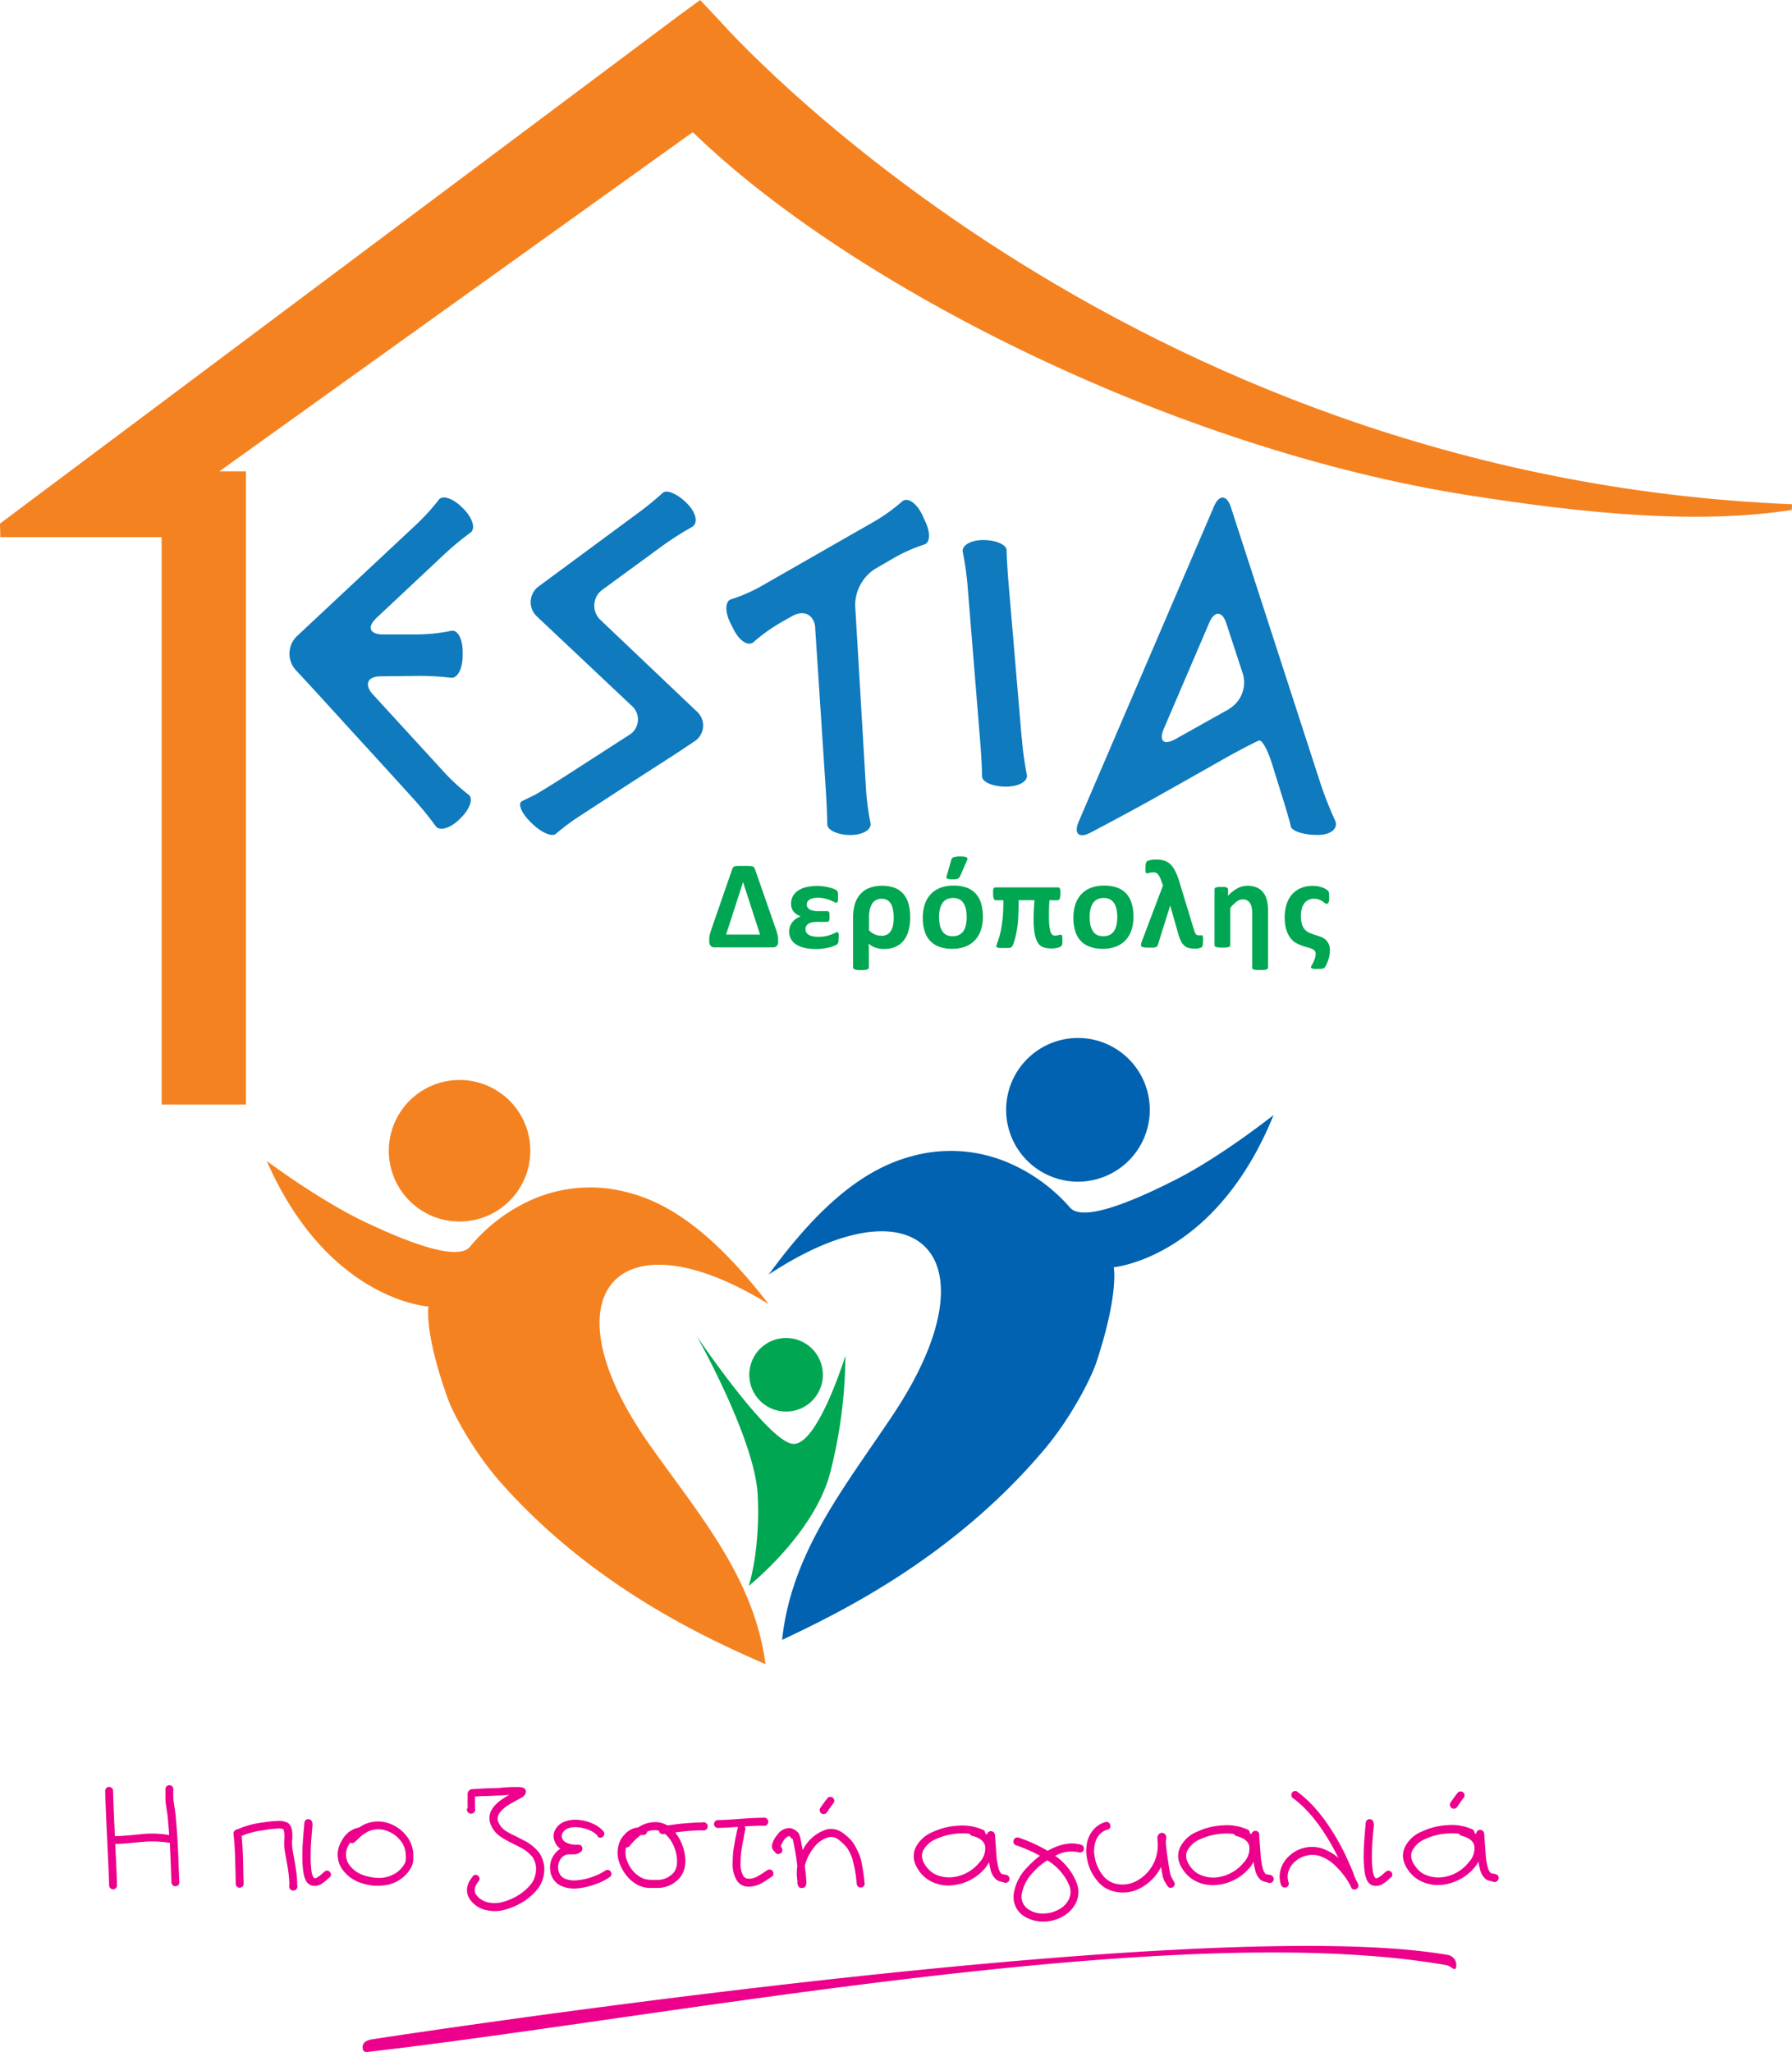 <svg id="Layer_1" data-name="Layer 1" xmlns="http://www.w3.org/2000/svg" viewBox="0 0 434.1 496.95"><defs><style>.cls-1{fill:#ec008c;}.cls-2,.cls-5{fill:#f58220;}.cls-3{fill:#0062b0;}.cls-3,.cls-4,.cls-5,.cls-6{fill-rule:evenodd;}.cls-4,.cls-7{fill:#00a651;}.cls-6{fill:#0f7abd;}</style></defs><path class="cls-1" d="M42 433.41a19.63 19.63 0 0 0 0 2.23q.05.64.31 2.26t.29 2.43q.22 2.47.37 4.75.15 2.47.28 6t.2 4.77a1 1 0 0 1-.26.68.93.93 0 0 1-.66.29.9.9 0 0 1-.68-.24 1 1 0 0 1-.31-.66q-.07-1.33-.18-4.6l-.22-5.08a.92.92 0 0 1-.52 0 25 25 0 0 0-6.26-.15l-2 .18q-1.44.15-2.45.22t-2 .07q.33 6.48.44 10a1 1 0 0 1-.26.7.84.84 0 0 1-.66.29 1 1 0 0 1-.7-.26.84.84 0 0 1-.29-.66q-.11-3.5-.48-11.17t-.48-11.72a1 1 0 0 1 .28-.7.88.88 0 0 1 .66-.29 1 1 0 0 1 .68.28.86.86 0 0 1 .29.64q.11 4 .44 11 1 0 2-.07l2.39-.2 2-.2a24.43 24.43 0 0 1 6.77.22q-.15-2.1-.33-3.86 0-.63-.29-2.34t-.29-2.47v-2.56a.91.91 0 0 1 .35-.63.94.94 0 0 1 1.34.13 1 1 0 0 1 .22.72zM57.62 443a20.91 20.91 0 0 1 6-1.62 27 27 0 0 1 3.53-.37 4.66 4.66 0 0 1 2.69.52 2.93 2.93 0 0 1 .88 1.69 9.89 9.89 0 0 1 .07 2.21 11.28 11.28 0 0 0 0 1.88q.11.92.46 2.8t.55 3.46a23.78 23.78 0 0 1 .2 3 1 1 0 1 1-1.91 0 22.46 22.46 0 0 0-.18-2.82q-.18-1.45-.53-3.28t-.5-3a15.53 15.53 0 0 1 0-2.17 8.68 8.68 0 0 0-.07-1.77l-.15-.52a3.06 3.06 0 0 0-1.47-.15 23.33 23.33 0 0 0-3.24.37 19.43 19.43 0 0 0-5.41 1.4q.22 2.17.33 5.48.11 5.41.15 6.07a.82.82 0 0 1-.24.66 1 1 0 0 1-.66.33.84.84 0 0 1-.68-.24 1 1 0 0 1-.33-.68q0-.66-.15-6.11-.11-3.64-.4-6a.93.93 0 0 1 .2-.68 1 1 0 0 1 .64-.39l.22-.15zm18.11-1.4q0 .15-.13 1.56t-.24 3q-.11 1.55-.11 2.94a24.37 24.37 0 0 0 .22 4.16 4.81 4.81 0 0 0 .37 1.25l.26.33q.37.15 1-.33a4.32 4.32 0 0 0 .77-.59q.7-.63.77-.66a.87.87 0 0 1 .68-.22 1 1 0 0 1 .86 1 .9.9 0 0 1-.37.64l-.7.63a7.75 7.75 0 0 1-1 .77 3 3 0 0 1-2.83.48 2.39 2.39 0 0 1-1.25-1.25 6.92 6.92 0 0 1-.52-1.77 25.65 25.65 0 0 1-.26-4.49q0-1.4.11-3t.24-3q.13-1.45.13-1.6a1 1 0 0 1 .33-.66.89.89 0 0 1 .7-.22 1 1 0 0 1 .66.33.9.9 0 0 1 .22.7zm12.51 2.47a1.7 1.7 0 0 1-.33.26 10.19 10.19 0 0 0-1 .88l-1 .92a.89.89 0 0 1-1.1.11q-.18.29-.41.7a4.36 4.36 0 0 0 0 4.38 6.94 6.94 0 0 0 3.79 2.87 12.21 12.21 0 0 0 3.61.61 7.5 7.5 0 0 0 3.44-.81 6.24 6.24 0 0 0 2.63-2.41 2.4 2.4 0 0 0 .42-1.07 8.15 8.15 0 0 0 0-1.44 5.65 5.65 0 0 0-1.31-3.35 7.19 7.19 0 0 0-3.11-2.26 6.08 6.08 0 0 0-3.75-.24 5.3 5.3 0 0 0-1.8.85zm-1.18-1.51a7.26 7.26 0 0 1 2.54-1.18 7.85 7.85 0 0 1 4.82.28 9 9 0 0 1 4 2.91 7.57 7.57 0 0 1 1.69 4.44v1.18a3.92 3.92 0 0 1-.15 1.14 4.88 4.88 0 0 1-.57 1.29 8.17 8.17 0 0 1-2.41 2.52 8.57 8.57 0 0 1-3.07 1.31 12.22 12.22 0 0 1-3.28.22 11.37 11.37 0 0 1-3.17-.66 8.8 8.8 0 0 1-4.82-3.72 6.19 6.19 0 0 1 0-6.22 6.86 6.86 0 0 1 1.79-2.32 6.11 6.11 0 0 1 2.63-1.18zm26.22-4.56v-.4-.77a5.71 5.71 0 0 1 0-.81v-1.21a2.79 2.79 0 0 1 0-.52 1.47 1.47 0 0 1 .11-.29 1 1 0 0 1 .37-.48 1.24 1.24 0 0 1 .48-.22h.29l.81-.07 2.21-.11q3.57-.11 3.75-.15 1.47-.15 3.05-.18h1.55a3.61 3.61 0 0 1 .63.11 1.83 1.83 0 0 1 .44.18 1 1 0 0 1 .41 1 1.69 1.69 0 0 1-.77 1.1q-.33.22-1 .59-2 1.07-2.5 1.4-3 2-2.5 3.79a4.66 4.66 0 0 0 2.17 2.61q.7.44 1.88 1 2 1 2.13 1.1a10.57 10.57 0 0 1 3.86 3.09 7.24 7.24 0 0 1 1 5.71 7.58 7.58 0 0 1-1.84 3.51 14 14 0 0 1-3.5 2.85 15.83 15.83 0 0 1-4.2 1.71 8.33 8.33 0 0 1-3.9.13 6.43 6.43 0 0 1-4.53-2.91q-1.44-2.54.85-5.34a.9.9 0 0 1 .64-.37 1 1 0 0 1 1 .86.87.87 0 0 1-.22.68q-1.47 1.8-.66 3.2a4.82 4.82 0 0 0 3.31 2 6.77 6.77 0 0 0 3.09-.15 13.41 13.41 0 0 0 3.57-1.47 12.27 12.27 0 0 0 3-2.43 5.53 5.53 0 0 0 1.42-2.69 5.33 5.33 0 0 0-.66-4.27 9 9 0 0 0-3.17-2.47q-.11-.07-2.1-1.07a20.17 20.17 0 0 1-2.1-1.18 6.35 6.35 0 0 1-2.94-3.68q-.85-3.24 3.31-5.89.55-.37 1.36-.81l-1.91.15q-.29 0-3.9.15-1.47 0-2.13.11a1.54 1.54 0 0 0-.37 0v.92a5.5 5.5 0 0 0 0 .79v1.15a1 1 0 1 1-1.91 0zm31.51 6.63a5.07 5.07 0 0 0-1.86-1.32 8.39 8.39 0 0 0-2.67-.74q-3.13-.37-4.09 1.55a1.47 1.47 0 0 0 0 1.07 1.84 1.84 0 0 0 .77.92 4.91 4.91 0 0 0 2.54.63 1.21 1.21 0 0 0 .29 0h.11a.21.21 0 0 0 .15 0h.11a1 1 0 0 1 .44.11.94.94 0 0 1 .44.48.87.87 0 0 1 0 .66.74.74 0 0 1-.22.41 2.23 2.23 0 0 1-.29.22 2.63 2.63 0 0 1-1.51.48h-1.25a2.41 2.41 0 0 0-1.91 1.07 3.44 3.44 0 0 0-.59 2.58 2.7 2.7 0 0 0 1.44 2.17 6.11 6.11 0 0 0 3.17.44 14.44 14.44 0 0 0 3.74-.85 13.21 13.21 0 0 0 3-1.47 1 1 0 0 1 .72-.17.84.84 0 0 1 .61.39 1 1 0 0 1 .17.72.85.85 0 0 1-.39.61 14.11 14.11 0 0 1-3.48 1.73 17 17 0 0 1-4.25 1 7.9 7.9 0 0 1-4.2-.66 4.59 4.59 0 0 1-2.47-3.57 5.24 5.24 0 0 1 1-4 4.7 4.7 0 0 1 1.44-1.36 3.47 3.47 0 0 1-1.36-1.73 3.21 3.21 0 0 1 0-2.65 4.29 4.29 0 0 1 2.43-2.21 7.84 7.84 0 0 1 3.57-.37 10.38 10.38 0 0 1 3.28.92 7.47 7.47 0 0 1 2.5 1.8 1 1 0 0 1 .22.72 1 1 0 0 1-1 .86 1 1 0 0 1-.64-.33zm12-1.1a.94.94 0 0 1-.35.66.9.9 0 0 1-.68.22 4.45 4.45 0 0 0-.55 0 16.32 16.32 0 0 0-2.72 2.69 1 1 0 0 1-.85.33 5.65 5.65 0 0 0 .22 3.09 7.57 7.57 0 0 0 1.51 2.61 6.55 6.55 0 0 0 2.28 1.73 4 4 0 0 0 1.09.31q.61.09 1 .11h1.32a5.2 5.2 0 0 0 4.16-1.8A4 4 0 0 0 164 451a8.56 8.56 0 0 0-.59-3.4 8 8 0 0 0-2.32-3.46l-.41.07a1 1 0 0 1-.68-.21.94.94 0 0 1-.39-.63v-.07a.82.82 0 0 0-.26 0 4.84 4.84 0 0 0-2.61.29zm6.74.22a11.64 11.64 0 0 1 2.43 5.85 7.84 7.84 0 0 1-.13 2.78 5.45 5.45 0 0 1-1.16 2.37 7.08 7.08 0 0 1-5.63 2.47h-2a3.07 3.07 0 0 1-.44-.06l-.42-.07a3.07 3.07 0 0 1-.44-.09l-.42-.15-.46-.17a8.39 8.39 0 0 1-2.89-2.21 10 10 0 0 1-1.9-3.28 6.87 6.87 0 0 1-.37-3.63 5.87 5.87 0 0 1 1.69-3.37 4.9 4.9 0 0 1 3.24-1.62 7.1 7.1 0 0 1 5.08-1.21 6.12 6.12 0 0 1 2 .74 59.58 59.58 0 0 1 8.43-.74 1 1 0 1 1 0 1.91 48.44 48.44 0 0 0-6.55.52zm17-.66l-.22 1.07-.29 1.62q-.15.66-.31 1.64t-.24 1.91q-.07.94-.07 1.78a5.75 5.75 0 0 0 .7 3.28q.7.92 2.43.44a4.4 4.4 0 0 0 1-.42l1.25-.75 1.1-.74a1 1 0 0 1 .75-.13.9.9 0 0 1 .59.44 1 1 0 0 1 .11.74.85.85 0 0 1-.42.57q-.15.07-1 .66a16.37 16.37 0 0 1-1.53.94 6.69 6.69 0 0 1-1.33.53q-3 .85-4.49-1.14a7.52 7.52 0 0 1-1.07-4.42q0-.88.07-1.91a19.75 19.75 0 0 1 .26-2.06l.29-1.73q.15-.74.35-1.64t.24-1a.54.54 0 0 1 .11-.33q-3.17.22-4.9.26a.94.94 0 0 1-.66-.28.88.88 0 0 1-.29-.66 1 1 0 0 1 .28-.68.9.9 0 0 1 .68-.29q1.62 0 5.37-.29t5.52-.26a1 1 0 1 1 0 1.91q-1.77 0-4.45.18a.89.89 0 0 1 .18.81zm11.34 2.1a.15.15 0 0 1 0-.11q0 .15.07.11zm-4.31 3.24v-.06a.27.27 0 0 0-.06-.09l-.17-.18a1.53 1.53 0 0 1-.33-1.21 6 6 0 0 1 1.36-2.61 3.55 3.55 0 0 1 3-1.55 3.35 3.35 0 0 1 2 1.14 1.29 1.29 0 0 1 .29.55q.07.18.18.52a13.21 13.21 0 0 1 .29 1.4l.33 1.73a9.76 9.76 0 0 1 5.45-4.9 4.61 4.61 0 0 1 4 .55 13.54 13.54 0 0 1 1.9 1.56 7.89 7.89 0 0 1 1.38 1.86q.55 1 .92 1.88a10.68 10.68 0 0 1 .63 2.15q.26 1.31.37 2.06t.29 2.23q0 .37.07.59a1 1 0 0 1-.2.72.87.87 0 0 1-.64.35 1 1 0 0 1-.72-.2.87.87 0 0 1-.35-.64l-.18-1.58q0-.29-.2-1.38a10.8 10.8 0 0 0-.28-1.42l-.29-1.25a5.84 5.84 0 0 0-.44-1.32l-.52-1.07a5.33 5.33 0 0 0-.74-1.1q-.37-.41-.9-.9a9.8 9.8 0 0 0-1.12-.9 2.74 2.74 0 0 0-2.43-.33 6.65 6.65 0 0 0-3.15 2.23 11.78 11.78 0 0 0-2.08 3.74q-.15.44-.26.92.18 1.25.26 2.21t.11 1.44a3.15 3.15 0 0 1 0 .52 1.63 1.63 0 0 1-.18.66.91.91 0 0 1-.81.48.87.87 0 0 1-1-.55 2.38 2.38 0 0 1-.18-.59 3.9 3.9 0 0 0 0-.44.76.76 0 0 0 0-.29 10.94 10.94 0 0 1 0-3.46q-.11-.66-.18-1.36-.33-2.21-.66-3.79a11.66 11.66 0 0 0-.29-1.29 1.09 1.09 0 0 1 0-.18q-.22.15-.46-.22a1.44 1.44 0 0 0-.28-.37q-.55-.07-1.32.85a6.63 6.63 0 0 0-.85 1.62 1.71 1.71 0 0 1 .29.44 1 1 0 0 1 .07.74.88.88 0 0 1-.48.55 1 1 0 0 1-.74.07.89.89 0 0 1-.55-.48zm47.37-4.31a14.73 14.73 0 0 0-4.14.07 14.42 14.42 0 0 0-4 1.18 6.14 6.14 0 0 0-3.2 2.87q-.77 1.77.81 3.83a5.57 5.57 0 0 0 2.28 1.91 7.89 7.89 0 0 0 4.09.64 9.5 9.5 0 0 0 3.68-1.2 9.62 9.62 0 0 0 2.83-2.39 4.88 4.88 0 0 0 1.36-3.9q-.33-1.8-3.09-2.5a.89.89 0 0 1-.63-.52zm6.11.18q0 .48.15 2.36t.22 3a17 17 0 0 0 .48 2.76 2.9 2.9 0 0 0 .66 1.32.89.89 0 0 0 .41.18h.15l.15.07a.33.33 0 0 1 .15 0 2 2 0 0 1 .48.11 1 1 0 0 1 .61 1.23.9.9 0 0 1-.48.55 1 1 0 0 1-.72.06l-.33-.11-.44-.11a2.86 2.86 0 0 1-1.14-.48A4.45 4.45 0 0 1 240 453q-.22-.85-.4-2a10.54 10.54 0 0 1-.85 1.29 11.67 11.67 0 0 1-3.37 2.83 11.8 11.8 0 0 1-4.51 1.44 9.12 9.12 0 0 1-5-.77 7.86 7.86 0 0 1-3.09-2.5q-2.24-3-1-5.78a7.93 7.93 0 0 1 4.16-3.83 16.62 16.62 0 0 1 6.18-1.53 12.3 12.3 0 0 1 6 1 .87.87 0 0 1 .55.85l.4.33a1 1 0 0 1 .85-.85 1 1 0 0 1 .72.2.87.87 0 0 1 .35.64zm10.86 5.12a35.44 35.44 0 0 0-5.82-2.54 1 1 0 0 1-.53-.5 1 1 0 0 1 0-.74.9.9 0 0 1 .48-.55 1.06 1.06 0 0 1 .75-.05 37.43 37.43 0 0 1 7 3.2q4.53-2.54 8.1-1.47a.9.9 0 0 1 .59.46 1 1 0 0 1 .07.74.89.89 0 0 1-.46.57.92.92 0 0 1-.72.07 7.94 7.94 0 0 0-5.74.85 14.12 14.12 0 0 1 5.18 6.54 5.94 5.94 0 0 1-.11 4.73 7.67 7.67 0 0 1-3.24 3.4 9.72 9.72 0 0 1-4.53 1.25 8.54 8.54 0 0 1-4.56-1.14 5.48 5.48 0 0 1-2.76-5.74 11.53 11.53 0 0 1 3.17-6.18 23.1 23.1 0 0 1 3.13-2.87zm1.8 1.1a16.38 16.38 0 0 0-3.5 3 9.91 9.91 0 0 0-2.69 5.19 3.66 3.66 0 0 0 1.88 3.86 6.09 6.09 0 0 0 3.48.85 7.94 7.94 0 0 0 3.66-1 5.62 5.62 0 0 0 2.41-2.47 4.23 4.23 0 0 0 .09-3.31 13 13 0 0 0-5.34-6.11zm14.58-7.43a4.2 4.2 0 0 0-2.69 2.39 7.16 7.16 0 0 0-.41 4.2 9.74 9.74 0 0 0 1.77 4.23 5.62 5.62 0 0 0 3.24 2.28 7.21 7.21 0 0 0 5.87-1.1 9.66 9.66 0 0 0 3.88-5 9.84 9.84 0 0 0 .52-3.39 1.9 1.9 0 0 0 0-.37 9.92 9.92 0 0 1-.07-1 2.28 2.28 0 0 1 0-.44c0-.1 0-.18.07-.26a1.12 1.12 0 0 1 .4-.55 1 1 0 0 1 .92-.15 1 1 0 0 1 .7.77 1.64 1.64 0 0 1 0 .7c0 .15 0 .28-.05.41s0 .21 0 .28a.88.88 0 0 0 0 .17v.4q.11 1 .29 2.43.55 3.86.77 4.75l.18.55a.8.8 0 0 0 .15.29l.22.44.37.63a.88.88 0 0 1 .13.72.9.9 0 0 1-.44.59 1 1 0 0 1-.74.11.83.83 0 0 1-.57-.46 3.64 3.64 0 0 1-.31-.48 4.88 4.88 0 0 0-.26-.42 2.37 2.37 0 0 1-.2-.37 3.44 3.44 0 0 1-.18-.5 3.32 3.32 0 0 1-.18-.59q-.11-.52-.41-2.21a11.72 11.72 0 0 1-4.78 5 8.88 8.88 0 0 1-6.66.92 7.3 7.3 0 0 1-4.27-2.91 11.19 11.19 0 0 1-2.24-5.15 10.29 10.29 0 0 1 0-3.57 7 7 0 0 1 1.44-3.15 6 6 0 0 1 3-2 1 1 0 0 1 .75.07.9.9 0 0 1 .46.57 1 1 0 0 1-.07.74.89.89 0 0 1-.55.46zM298.93 444.16a14.73 14.73 0 0 0-4.14.07 14.42 14.42 0 0 0-4 1.18 6.14 6.14 0 0 0-3.2 2.87q-.77 1.77.81 3.83a5.57 5.57 0 0 0 2.28 1.91 7.89 7.89 0 0 0 4.09.64 9.49 9.49 0 0 0 3.68-1.2 9.62 9.62 0 0 0 2.83-2.39 4.88 4.88 0 0 0 1.36-3.9q-.33-1.8-3.09-2.5a.89.89 0 0 1-.63-.52zm6.11.18q0 .48.15 2.36t.22 3a17 17 0 0 0 .48 2.76 2.9 2.9 0 0 0 .66 1.32.89.89 0 0 0 .41.18h.15l.15.07a.33.33 0 0 1 .15 0 2 2 0 0 1 .48.11 1 1 0 0 1 .61 1.23.9.9 0 0 1-.48.55 1 1 0 0 1-.72.06l-.33-.11-.44-.11a2.86 2.86 0 0 1-1.14-.48 4.45 4.45 0 0 1-1.32-2.36q-.22-.85-.4-2a10.52 10.52 0 0 1-.85 1.29 11.67 11.67 0 0 1-3.37 2.83 11.8 11.8 0 0 1-4.51 1.44 9.12 9.12 0 0 1-5-.77 7.86 7.86 0 0 1-3.09-2.5q-2.25-3-1-5.78a7.93 7.93 0 0 1 4.16-3.83 16.62 16.62 0 0 1 6.18-1.53 12.3 12.3 0 0 1 6 1 .87.87 0 0 1 .55.85l.4.33a1 1 0 0 1 .85-.85 1 1 0 0 1 .72.2.87.87 0 0 1 .35.64zm9.2-10.42q5.82 4.23 10.71 13.4 1.1 2.06 2.5 5.37.15.33.48 1.21a10.05 10.05 0 0 0 .44 1.1 1.76 1.76 0 0 0 .18.41q.18.33.37.7l.11.24a.45.45 0 0 1 0 .17 1.86 1.86 0 0 1 0 .37.9.9 0 0 1-.81.7 1 1 0 0 1-.66-.15l-.15-.15-.07-.07v-.11l-.18-.37-.33-.63a18.88 18.88 0 0 0-3.33-4.23 9.8 9.8 0 0 0-4.07-2.47 5.78 5.78 0 0 0-3 0 6.36 6.36 0 0 0-2.65 1.36 5.32 5.32 0 0 0-1.62 2.34 4.23 4.23 0 0 0 0 2.78.92.92 0 0 1-.07.72 1 1 0 0 1-.55.48.87.87 0 0 1-.72-.06 1 1 0 0 1-.5-.55 6.16 6.16 0 0 1 0-4 7.13 7.13 0 0 1 2.23-3.22 7.86 7.86 0 0 1 3.4-1.75 8.16 8.16 0 0 1 4 .06 11.72 11.72 0 0 1 4.27 2.39l-.88-1.73q-4.67-8.76-10.12-12.74a.86.86 0 0 1-.39-.63 1 1 0 0 1 .17-.72.88.88 0 0 1 .63-.37.92.92 0 0 1 .7.17zm18.59 7.69q0 .15-.13 1.56t-.24 3q-.11 1.55-.11 2.94a24.4 24.4 0 0 0 .22 4.16 4.82 4.82 0 0 0 .37 1.25l.26.33q.37.15 1-.33a4.32 4.32 0 0 0 .77-.59q.7-.63.77-.66a.87.87 0 0 1 .68-.22 1 1 0 0 1 .86 1 .9.9 0 0 1-.37.64l-.7.63a7.73 7.73 0 0 1-1 .77 3 3 0 0 1-2.83.48 2.39 2.39 0 0 1-1.25-1.25 6.92 6.92 0 0 1-.52-1.77 25.71 25.71 0 0 1-.26-4.49q0-1.4.11-3t.24-3q.13-1.45.13-1.6a1 1 0 0 1 .33-.66.9.9 0 0 1 .7-.22 1 1 0 0 1 .66.33.89.89 0 0 1 .22.7zm20.61 2.5a14.74 14.74 0 0 0-4.14.07 14.43 14.43 0 0 0-4 1.18 6.14 6.14 0 0 0-3.2 2.87q-.77 1.77.81 3.83a5.56 5.56 0 0 0 2.29 1.94 7.89 7.89 0 0 0 4.09.64 9.51 9.51 0 0 0 3.68-1.2 9.62 9.62 0 0 0 2.83-2.44 4.88 4.88 0 0 0 1.36-3.9q-.33-1.8-3.09-2.5a.89.89 0 0 1-.63-.52zm6.11 0q0 .48.15 2.36t.22 3a17 17 0 0 0 .48 2.76 2.9 2.9 0 0 0 .66 1.32.89.89 0 0 0 .4.18h.15l.15.07a.33.33 0 0 1 .15 0 2 2 0 0 1 .48.11 1 1 0 0 1 .57.5 1 1 0 0 1 0 .74.9.9 0 0 1-.48.55 1 1 0 0 1-.72.05l-.33-.11-.44-.11a2.85 2.85 0 0 1-1.14-.48 4.45 4.45 0 0 1-1.33-2.36 13.55 13.55 0 0 1-.37-1.84 10.4 10.4 0 0 1-.88 1.32 11.68 11.68 0 0 1-3.37 2.83 12.28 12.28 0 0 1-4.51 1.47 9.38 9.38 0 0 1-5-.81 7.86 7.86 0 0 1-3.09-2.5q-2.25-3-1-5.78a7.93 7.93 0 0 1 4.16-3.83 16.63 16.63 0 0 1 6.18-1.53 12.3 12.3 0 0 1 6 1 .87.87 0 0 1 .55.85l.41.33a.93.93 0 0 1 .2-.68.88.88 0 0 1 .64-.35 1 1 0 0 1 .72.2.88.88 0 0 1 .35.64zm-5-8.69q-.7.88-1.55 2.17a1 1 0 0 1-.61.42.88.88 0 0 1-.72-.13 1 1 0 0 1-.42-.61.88.88 0 0 1 .13-.72q.85-1.25 1.69-2.32a.8.8 0 0 1 .63-.37 1 1 0 0 1 .72.2.87.87 0 0 1 .35.64.9.9 0 0 1-.22.7zM89.29 496.93c-.73.08-1.32 0-1.43-.78-.2-1.36.79-2 2.15-2.24.58-.09 200.55-31 260.74-20.45a2.49 2.49 0 0 1 2 2.88c-.24 1.35-1.1-.19-2.45-.43-66.06-11.56-190.12 12.89-261 21z"/><path class="cls-2" d="M39.15 267.51V130.09H.08L0 126.8 163.94 4.16 169.6 0l4.82 5.12c.28.3 96.84 110.39 259.68 117l-.05 1.38c-22.91 3.55-50 .92-78.69-3.62-70.6-11.14-148.83-50.29-187.54-87.88L53.13 114.15h6.45v153.36z"/><path class="cls-3" d="M263.75 251.58a17.4 17.4 0 1 0 14.58 19.82 17.4 17.4 0 0 0-14.58-19.82z"/><path class="cls-3" d="M308.57 270s-12.56 10-23.78 15.7-22.47 10.14-25.54 6.81a41.53 41.53 0 0 0-15.71-11.22 35.47 35.47 0 0 0-23.19-1.13c-10.69 3-21.43 11.09-34.12 28.5 36.43-24 55.39-4.17 30.23 33.76-11.64 17.55-24.74 33.33-27 54.73 13.69-6.47 41.36-19.8 63.57-46.18 6.51-7.73 11.32-17.28 12.57-21.07 5.52-16.72 4.19-23 4.19-23s24.65-2.11 38.74-36.89z"/><path class="cls-4" d="M181.38 384.07s15.7-12.45 19.67-27.2a116 116 0 0 0 3.74-28.54s-6.69 21.74-12.67 21.35-23.28-26-23.28-26 14 24.83 14.7 38.3-2.16 22.1-2.16 22.1z"/><path class="cls-4" d="M191.76 324.14a8.91 8.91 0 1 0 7.47 10.15 8.91 8.91 0 0 0-7.47-10.15z"/><path class="cls-5" d="M108.26 261.83a17.14 17.14 0 1 1-13.8 19.92 17.14 17.14 0 0 1 13.8-19.92z"/><path class="cls-5" d="M64.64 281.18s12.65 9.49 23.85 14.8 22.4 9.36 25.33 6a40.91 40.91 0 0 1 15.18-11.5 34.94 34.94 0 0 1 22.81-1.76c10.61 2.61 21.4 10.32 34.38 27.11-36.53-22.59-54.65-2.56-28.82 34.08 12 17 25.29 32.12 28.07 53.13-13.66-6-41.27-18.34-63.88-43.7-6.63-7.43-11.63-16.7-13-20.4-5.9-16.31-4.77-22.53-4.77-22.53s-24.33-1.4-39.17-35.24z"/><path class="cls-6" d="M91.06 183.46q-6.37-6.95-12.59-13.79c-3.7-4.05-6.78-7.35-6.78-7.35A5.9 5.9 0 0 1 72 154l28.36-26.52a51.16 51.16 0 0 0 5.87-6.37c.87-1.3 3.45-.49 5.73 1.8l.3.3c2.28 2.29 3 4.89 1.69 5.79a71 71 0 0 0-6.75 5.65l-16 15c-2.36 2.21-1.65 4 1.58 4h7.65a43.22 43.22 0 0 0 8.76-.85c1.59-.45 2.89 1.83 2.89 5.06v.89c0 3.23-1.3 5.65-2.89 5.38a65.39 65.39 0 0 0-8.76-.43l-8.19.09c-3.23 0-4.09 2-1.91 4.39l16.8 18.33a48.73 48.73 0 0 0 6.31 5.9c1.29.86.47 3.43-1.83 5.7l-.26.26c-2.29 2.27-4.91 3-5.81 1.69a81.27 81.27 0 0 0-5.57-6.8s-4.62-5.12-8.87-9.75zM163.9 182.43l-4.21 2.71-7.16 4.61-12 7.82a52.9 52.9 0 0 0-5.79 4.3c-.9.93-3.53-.16-5.84-2.42l-.31-.3c-2.31-2.26-3.26-4.57-2.11-5.14l1.56-.76 1.56-.76c1.33-.75 4.64-2.79 7.36-4.54l15.33-9.88a4.39 4.39 0 0 0 .66-7.21l-22.75-21.44a4.74 4.74 0 0 1 .45-7.52l23.45-17.31a76.74 76.74 0 0 0 6.41-5.19c.93-.94 3.56.17 5.84 2.45l.09.09c2.28 2.29 2.78 4.87 1.09 5.74a76.86 76.86 0 0 0-7.8 5.05l-13.67 10a4.75 4.75 0 0 0-.48 7.52l23.15 22a4.55 4.55 0 0 1-.6 7.35s-1.86 1.27-4.19 2.79zM197.5 152.16c-.21-3.22-2.69-4.57-5.51-3l-1.94 1.09a43.07 43.07 0 0 0-7.41 5.16c-1.26 1.26-3.48-.08-4.94-3l-.7-1.39c-1.46-2.88-1.37-5.54.19-5.9a39.78 39.78 0 0 0 7.93-3.57l26-14.87a43.67 43.67 0 0 0 7.33-5.16c1.23-1.24 3.42.11 4.88 3L224 126c1.46 2.88 1.37 5.54-.19 5.9a38.79 38.79 0 0 0-7.92 3.61l-4 2.32a10.49 10.49 0 0 0-4.73 8.82l2.58 43.71a61.86 61.86 0 0 0 1.11 8.86c.42 1.65-1.76 3-4.85 3s-5.6-1.18-5.6-2.62-.16-5.25-.37-8.48l-2.55-38.91zM247.53 178.77a77.92 77.92 0 0 0 1.2 8.8c.39 1.62-1.89 2.94-5.07 2.94s-5.77-1.13-5.76-2.51-.19-5.14-.45-8.36l-3-37a73.73 73.73 0 0 0-1.2-8.85c-.4-1.65 1.82-3 4.93-3s5.67 1.13 5.67 2.51.22 5.14.5 8.36l3.15 37.11zM297.79 171.65a7.45 7.45 0 0 0 3.29-8.45l-4-12.2c-1-3.07-2.88-3.15-4.15-.18l-11 25.66c-1.27 3 0 4.1 2.81 2.52l13.1-7.34zm10.21 12.9c-1-3.08-2.31-5.42-3-5.2s-4.93 2.43-7.74 4c0 0-10.44 5.92-18.21 10.28-6.39 3.56-14.84 8-14.84 8-2.87 1.49-4.17.28-2.89-2.68l32.74-76.26c1.27-3 3.13-2.88 4.13.19l21.55 66.43a86 86 0 0 0 3.61 9.24c1 2-.85 3.65-4.08 3.65H319c-3.23 0-6.07-.93-6.31-2.07s-1.24-4.59-2.22-7.66l-2.47-7.92z"/><path class="cls-7" d="M188.51 228.08a1.43 1.43 0 0 1-.34 1 1.23 1.23 0 0 1-.93.36h-14.16a1.2 1.2 0 0 1-.92-.36 1.45 1.45 0 0 1-.34-1v-.54a3.94 3.94 0 0 1 0-.47 5.72 5.72 0 0 1 .1-.57c0-.21.1-.44.18-.7s.17-.56.28-.89l5-14.43a1.65 1.65 0 0 1 .21-.42.69.69 0 0 1 .38-.24 3 3 0 0 1 .75-.11h2.7a3.73 3.73 0 0 1 .83.11.75.75 0 0 1 .42.25 1.79 1.79 0 0 1 .23.46l5 14.37q.18.5.3.9c.08.27.14.5.19.71a4.4 4.4 0 0 1 .1.57v1.01zM180 213.62l-4.11 12.71h8.22L180 213.62zm23.12 13.6v.59a2.63 2.63 0 0 1-.05.4.9.9 0 0 1-.1.27 1 1 0 0 1-.22.23 3.08 3.08 0 0 1-.67.35 8.72 8.72 0 0 1-1.24.39 12.63 12.63 0 0 1-1.53.28 13.55 13.55 0 0 1-1.67.1 12 12 0 0 1-2.89-.31 6.16 6.16 0 0 1-2-.86 3.48 3.48 0 0 1-1.19-1.34 3.81 3.81 0 0 1-.39-1.71 3.85 3.85 0 0 1 .19-1.21 3.59 3.59 0 0 1 .54-1 3.86 3.86 0 0 1 .87-.85 5 5 0 0 1 1.19-.62 5.36 5.36 0 0 1-1.08-.57 3 3 0 0 1-.71-.69 2.54 2.54 0 0 1-.41-.84 3.58 3.58 0 0 1-.13-1 3.66 3.66 0 0 1 .41-1.73 3.79 3.79 0 0 1 1.22-1.36 6 6 0 0 1 2-.88 11.81 11.81 0 0 1 4.22-.2c.5.07 1 .17 1.42.28a7.89 7.89 0 0 1 1.13.36 2.72 2.72 0 0 1 .62.32.72.72 0 0 1 .21.24 1.25 1.25 0 0 1 .09.28 2.56 2.56 0 0 1 .05.42v.63a6.78 6.78 0 0 1 0 .72 2 2 0 0 1-.08.43.43.43 0 0 1-.14.21.37.37 0 0 1-.22.06 1.34 1.34 0 0 1-.56-.19c-.24-.12-.55-.26-.91-.41a8.55 8.55 0 0 0-1.3-.4 7.28 7.28 0 0 0-1.68-.18 5.06 5.06 0 0 0-1.23.13 2.36 2.36 0 0 0-.84.36 1.37 1.37 0 0 0-.61 1.15 1.26 1.26 0 0 0 .18.66 1.48 1.48 0 0 0 .51.5 2.86 2.86 0 0 0 .84.32 5 5 0 0 0 1.14.11h2.28a.53.53 0 0 1 .26.06.46.46 0 0 1 .19.21 1.35 1.35 0 0 1 .11.41 4.4 4.4 0 0 1 0 .64 4 4 0 0 1 0 .61 1.51 1.51 0 0 1-.11.39.48.48 0 0 1-.21.22.67.67 0 0 1-.32.07h-2.48a4.91 4.91 0 0 0-1.21.13 2.43 2.43 0 0 0-.84.36 1.52 1.52 0 0 0-.49.56 1.59 1.59 0 0 0-.16.72 1.56 1.56 0 0 0 .18.74 1.53 1.53 0 0 0 .57.59 3.25 3.25 0 0 0 1 .38 6.74 6.74 0 0 0 1.45.13 8 8 0 0 0 1.73-.17 8.42 8.42 0 0 0 1.32-.38c.36-.14.66-.27.9-.39a1.3 1.3 0 0 1 .52-.18.35.35 0 0 1 .2.05.34.34 0 0 1 .13.21 2.43 2.43 0 0 1 .07.45v.76zm17.37-5.16a12.14 12.14 0 0 1-.43 3.4 6.71 6.71 0 0 1-1.24 2.43 5.09 5.09 0 0 1-2 1.45 7.06 7.06 0 0 1-2.67.48 7.73 7.73 0 0 1-1-.07 6 6 0 0 1-1-.23 5.71 5.71 0 0 1-.93-.41 3.8 3.8 0 0 1-.82-.59c0 .28.06.57.08.88s0 .66 0 1v3.89a.47.47 0 0 1-.08.28.65.65 0 0 1-.31.2 2.59 2.59 0 0 1-.6.13 9.21 9.21 0 0 1-1.85 0 2.56 2.56 0 0 1-.59-.13.64.64 0 0 1-.31-.2.44.44 0 0 1-.09-.28v-12.16a10.85 10.85 0 0 1 .43-3.15 6.41 6.41 0 0 1 1.29-2.4 5.74 5.74 0 0 1 2.19-1.53 9.37 9.37 0 0 1 6.07-.07 5.27 5.27 0 0 1 2.12 1.42 6 6 0 0 1 1.29 2.36 11.13 11.13 0 0 1 .44 3.28zm-4 .16a10.58 10.58 0 0 0-.15-1.84 4.64 4.64 0 0 0-.49-1.44 2.51 2.51 0 0 0-.9-.94 2.65 2.65 0 0 0-1.38-.33 2.58 2.58 0 0 0-2.36 1.29 4.7 4.7 0 0 0-.53 1.41 8.74 8.74 0 0 0-.17 1.73v3.2a4.48 4.48 0 0 0 1.43 1 4 4 0 0 0 1.56.33 2.91 2.91 0 0 0 1.4-.31 2.47 2.47 0 0 0 .93-.89 4.07 4.07 0 0 0 .51-1.4 10.26 10.26 0 0 0 .15-1.82zm21.61-.22a10.31 10.31 0 0 1-.46 3.16 6.66 6.66 0 0 1-1.39 2.46 6.17 6.17 0 0 1-2.33 1.6 8.77 8.77 0 0 1-3.27.56 8.9 8.9 0 0 1-3.15-.5 5.63 5.63 0 0 1-2.22-1.46 6 6 0 0 1-1.31-2.36 10.89 10.89 0 0 1-.43-3.19 10.34 10.34 0 0 1 .46-3.17 6.66 6.66 0 0 1 1.4-2.47 6.28 6.28 0 0 1 2.32-1.59 8.67 8.67 0 0 1 3.26-.56 9.21 9.21 0 0 1 3.17.49 5.54 5.54 0 0 1 2.21 1.45 6 6 0 0 1 1.3 2.36 10.94 10.94 0 0 1 .43 3.21zm-3.93.15a9.74 9.74 0 0 0-.16-1.85 4.26 4.26 0 0 0-.55-1.47 2.73 2.73 0 0 0-1-1 3.29 3.29 0 0 0-1.6-.35 3.42 3.42 0 0 0-1.5.31 2.71 2.71 0 0 0-1.05.91 4.31 4.31 0 0 0-.62 1.44 8 8 0 0 0-.21 1.93 9.72 9.72 0 0 0 .17 1.85 4.61 4.61 0 0 0 .55 1.47 2.57 2.57 0 0 0 1 1 3.33 3.33 0 0 0 1.59.34 3.45 3.45 0 0 0 1.52-.31 2.72 2.72 0 0 0 1.05-.9 4.27 4.27 0 0 0 .61-1.44 8.63 8.63 0 0 0 .2-1.93zm-1.78-9.7a.68.68 0 0 1-.22.26 1.2 1.2 0 0 1-.37.16 2.4 2.4 0 0 1-.52.08h-.7a2.79 2.79 0 0 1-1.08-.15.4.4 0 0 1-.2-.55l1.18-4.14a.85.85 0 0 1 .58-.52 4.54 4.54 0 0 1 1.5-.18 6.66 6.66 0 0 1 1 .05 1.93 1.93 0 0 1 .55.15.36.36 0 0 1 .21.24.68.68 0 0 1 0 .36l-1.84 4.23zm25 15.19a5 5 0 0 1-.08 1 .94.94 0 0 1-.2.47 1.34 1.34 0 0 1-.34.22 2.74 2.74 0 0 1-.52.18 5.2 5.2 0 0 1-.69.14 5.79 5.79 0 0 1-.81.05 6.87 6.87 0 0 1-1.55-.16 2.8 2.8 0 0 1-1.2-.54 3.53 3.53 0 0 1-.9-1.28 8.31 8.31 0 0 1-.54-2.12 23.11 23.11 0 0 1-.17-3.17q0-1.86.22-4.42h-3.86q0 2.33-.09 4.1t-.33 3.07a18.57 18.57 0 0 1-.46 2.2c-.17.6-.3 1-.38 1.2s-.16.36-.21.47a1.17 1.17 0 0 1-.16.24.56.56 0 0 1-.21.15 1.46 1.46 0 0 1-.34.1 4 4 0 0 1-.51.05h-1.74a3.83 3.83 0 0 1-.6-.09.55.55 0 0 1-.29-.16.32.32 0 0 1-.08-.21 1.28 1.28 0 0 1 .09-.41c.06-.17.14-.38.25-.66s.25-.73.43-1.35a19.54 19.54 0 0 0 .48-2.18c.15-.83.25-1.78.34-2.85s.12-2.29.12-3.66h-1.87c-.19 0-.34-.12-.45-.38a3.14 3.14 0 0 1-.17-1.17v-.73a2 2 0 0 1 .1-.49.6.6 0 0 1 .2-.26.47.47 0 0 1 .29-.08h15.1a.52.52 0 0 1 .31.08.59.59 0 0 1 .2.26 1.75 1.75 0 0 1 .11.49v.73a3 3 0 0 1-.17 1.17.53.53 0 0 1-.5.38h-2q-.11 2-.11 3.4c0 .94 0 1.72.07 2.36a10.4 10.4 0 0 0 .21 1.51 2.87 2.87 0 0 0 .33.85.91.91 0 0 0 .43.37 1.38 1.38 0 0 0 .48.08 3.12 3.12 0 0 0 .8-.12 2.79 2.79 0 0 1 .56-.12.28.28 0 0 1 .16.05.52.52 0 0 1 .12.2 1.85 1.85 0 0 1 .08.42 6.33 6.33 0 0 1 0 .71zm17.19-5.64a10.31 10.31 0 0 1-.46 3.16 6.67 6.67 0 0 1-1.39 2.46 6.17 6.17 0 0 1-2.33 1.6 8.77 8.77 0 0 1-3.27.56 8.9 8.9 0 0 1-3.15-.5 5.63 5.63 0 0 1-2.22-1.46 6 6 0 0 1-1.31-2.36 10.88 10.88 0 0 1-.43-3.19 10.34 10.34 0 0 1 .46-3.17 6.65 6.65 0 0 1 1.4-2.47 6.28 6.28 0 0 1 2.32-1.59 8.67 8.67 0 0 1 3.26-.56 9.21 9.21 0 0 1 3.17.49 5.55 5.55 0 0 1 2.21 1.45 6 6 0 0 1 1.3 2.36 10.94 10.94 0 0 1 .43 3.21zm-3.93.15a9.74 9.74 0 0 0-.16-1.85 4.26 4.26 0 0 0-.55-1.47 2.73 2.73 0 0 0-1-1 3.29 3.29 0 0 0-1.6-.35 3.41 3.41 0 0 0-1.5.31 2.71 2.71 0 0 0-1.05.91 4.31 4.31 0 0 0-.62 1.44 8 8 0 0 0-.21 1.93 9.7 9.7 0 0 0 .17 1.85 4.6 4.6 0 0 0 .55 1.47 2.57 2.57 0 0 0 1 1 3.33 3.33 0 0 0 1.59.34 3.45 3.45 0 0 0 1.52-.31 2.72 2.72 0 0 0 1.05-.9 4.27 4.27 0 0 0 .61-1.44 8.64 8.64 0 0 0 .2-1.93zm20.76 5.72v.59a3.05 3.05 0 0 1-.06.42 1.44 1.44 0 0 1-.09.29.67.67 0 0 1-.15.2.85.85 0 0 1-.28.16 2.77 2.77 0 0 1-.43.13 3.65 3.65 0 0 1-.49.08h-.5a5.71 5.71 0 0 1-1.45-.16 2.51 2.51 0 0 1-1.1-.59 3.78 3.78 0 0 1-.85-1.2 11.51 11.51 0 0 1-.69-2l-1.85-6.5-2.91 9.3a1.6 1.6 0 0 1-.2.52.77.77 0 0 1-.36.27 2.45 2.45 0 0 1-.65.11h-1.06a9.33 9.33 0 0 1-1.14-.05 1.11 1.11 0 0 1-.61-.22.52.52 0 0 1-.15-.46 3.24 3.24 0 0 1 .21-.77l5.13-13.56-.34-.87a6 6 0 0 0-.93-1.9 1.48 1.48 0 0 0-1.11-.39 4 4 0 0 0-.9.12 3.63 3.63 0 0 1-.62.12.28.28 0 0 1-.17-.05.41.41 0 0 1-.1-.21 2 2 0 0 1-.07-.41v-.67a5.33 5.33 0 0 1 .08-1 1 1 0 0 1 .22-.52 1.06 1.06 0 0 1 .43-.23c.19-.05.39-.1.62-.15l.64-.09a6.08 6.08 0 0 1 .63 0 6.66 6.66 0 0 1 1.88.24 3.74 3.74 0 0 1 1.47.84 5.45 5.45 0 0 1 1.16 1.58 15.56 15.56 0 0 1 1 2.48l3.58 11.76a6.68 6.68 0 0 0 .26.75 1.69 1.69 0 0 0 .27.43.69.69 0 0 0 .31.21 1.34 1.34 0 0 0 .41.05h.56a.61.61 0 0 1 .2 0 .29.29 0 0 1 .15.19 1.79 1.79 0 0 1 .08.42 7 7 0 0 1 0 .75zm15.74 6.47a.41.41 0 0 1-.09.27.65.65 0 0 1-.3.19 3 3 0 0 1-.59.11h-1.85a3 3 0 0 1-.6-.11.63.63 0 0 1-.31-.19.44.44 0 0 1-.08-.27v-13.13a6.41 6.41 0 0 0-.15-1.55 3 3 0 0 0-.42-1 1.92 1.92 0 0 0-.71-.63 2.21 2.21 0 0 0-1-.22 2.54 2.54 0 0 0-1.47.53 8 8 0 0 0-1.55 1.55v9a.41.41 0 0 1-.09.27.63.63 0 0 1-.31.19 3 3 0 0 1-.58.11 11.83 11.83 0 0 1-1.86 0 3 3 0 0 1-.58-.11.63.63 0 0 1-.31-.19.41.41 0 0 1-.09-.27v-13.51a.47.47 0 0 1 .08-.26.53.53 0 0 1 .27-.19 2.49 2.49 0 0 1 .51-.11 6.59 6.59 0 0 1 .78 0 6.86 6.86 0 0 1 .8 0 2.1 2.1 0 0 1 .5.11.57.57 0 0 1 .25.19.47.47 0 0 1 .08.26v1.57a8.48 8.48 0 0 1 2.29-1.82 5.16 5.16 0 0 1 2.42-.61 5.34 5.34 0 0 1 2.34.46 4.07 4.07 0 0 1 1.54 1.24 5 5 0 0 1 .84 1.83 10.75 10.75 0 0 1 .26 2.53v13.8zm15-4a5.57 5.57 0 0 1-.15 1.25 8.82 8.82 0 0 1-.35 1.2 10.22 10.22 0 0 1-.43 1 2.34 2.34 0 0 1-.33.52.73.73 0 0 1-.23.17l-.31.11a2.2 2.2 0 0 1-.47.07h-.69a7.09 7.09 0 0 1-.82 0 2.11 2.11 0 0 1-.5-.11.51.51 0 0 1-.24-.16.3.3 0 0 1-.07-.18 1.11 1.11 0 0 1 .19-.39c.12-.21.25-.45.39-.74a8.78 8.78 0 0 0 .39-1 3.52 3.52 0 0 0 .18-1.12 1 1 0 0 0-.28-.75 2.18 2.18 0 0 0-.72-.46 8.35 8.35 0 0 0-1-.33 11.3 11.3 0 0 1-1.24-.37 10.35 10.35 0 0 1-1.3-.56 4.27 4.27 0 0 1-1.11-.8 5.33 5.33 0 0 1-.78-1 6.37 6.37 0 0 1-.56-1.18 9.11 9.11 0 0 1-.37-1.47 11.08 11.08 0 0 1-.14-1.78 10.34 10.34 0 0 1 .51-3.41 6.66 6.66 0 0 1 1.42-2.41 5.73 5.73 0 0 1 2.16-1.43 7.59 7.59 0 0 1 2.73-.47 6.6 6.6 0 0 1 1.23.11 7.13 7.13 0 0 1 1.06.28 4.5 4.5 0 0 1 .82.38 3.16 3.16 0 0 1 .48.34 1.4 1.4 0 0 1 .2.24 1.06 1.06 0 0 1 .1.28 2.66 2.66 0 0 1 .05.43v.64a6.35 6.35 0 0 1 0 .77 1.74 1.74 0 0 1-.12.5.67.67 0 0 1-.2.28.39.39 0 0 1-.25.09.8.8 0 0 1-.48-.19c-.17-.13-.36-.27-.59-.43a4 4 0 0 0-.84-.41 3.53 3.53 0 0 0-1.23-.19 2.88 2.88 0 0 0-1.31.29 2.68 2.68 0 0 0-1 .84 4.13 4.13 0 0 0-.61 1.33 6.87 6.87 0 0 0-.21 1.78 6.29 6.29 0 0 0 .29 2 3.28 3.28 0 0 0 .76 1.32 3.5 3.5 0 0 0 1.1.73 11.62 11.62 0 0 0 1.29.47c.45.14.88.29 1.31.44a4.14 4.14 0 0 1 1.16.65 3.08 3.08 0 0 1 .82 1.09 4.17 4.17 0 0 1 .31 1.75z"/><path class="cls-1" d="M201.88 436.73q-.7.88-1.55 2.17a1 1 0 0 1-.61.42.88.88 0 0 1-.72-.13 1 1 0 0 1-.42-.61.88.88 0 0 1 .13-.72q.85-1.25 1.69-2.32a.8.8 0 0 1 .63-.37 1 1 0 0 1 .72.2.87.87 0 0 1 .35.64.9.9 0 0 1-.22.7z"/></svg>